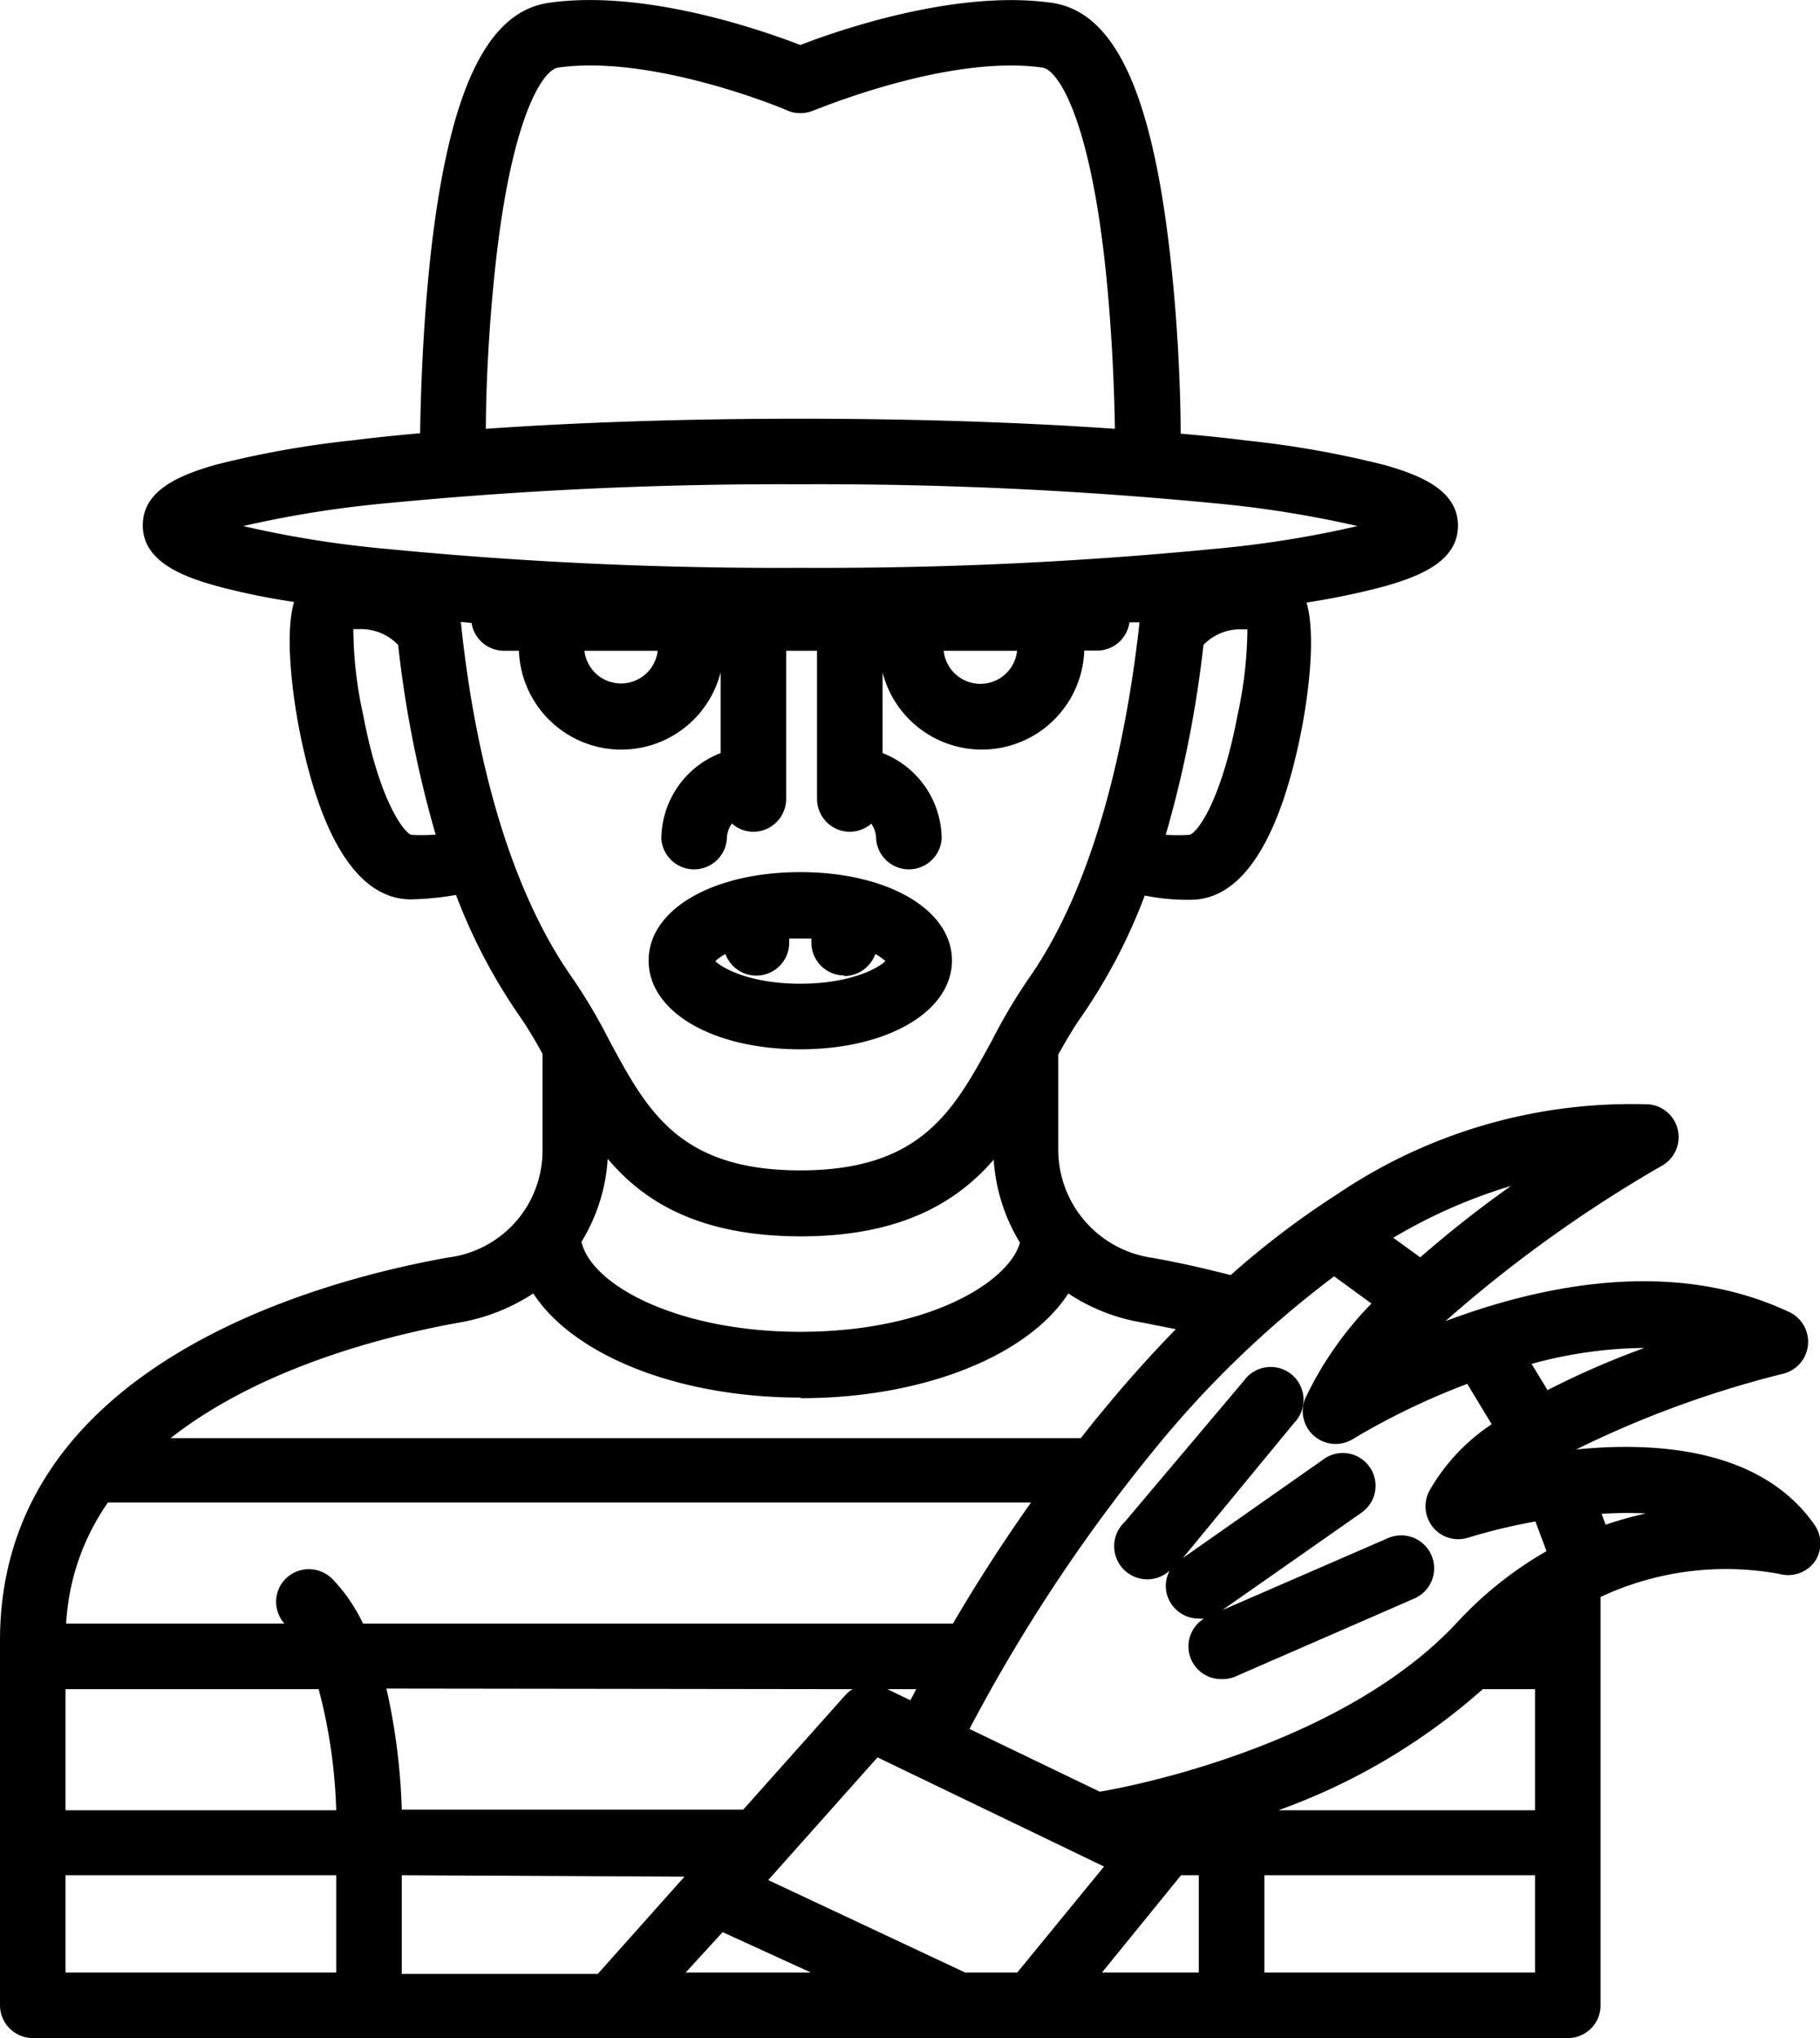 <?xml version="1.0" encoding="utf-8"?>
<svg xmlns="http://www.w3.org/2000/svg" viewBox="0 0 90.24 101">
  <title>Ресурс 2</title>
  <g id="Слой_2" data-name="Слой 2">
    <g id="Capa_1" data-name="Capa 1">
      <path d="M39.68,52C44,52,47.2,50.13,47.2,47.6S44,43.22,39.68,43.22s-7.52,1.84-7.52,4.38S35.33,52,39.68,52Zm2.18-3.63a1.65,1.65,0,0,0,1.54-1.09,2.46,2.46,0,0,1,.5.35c-.34.34-1.72,1.12-4.22,1.12s-3.88-.78-4.21-1.12a2.19,2.19,0,0,1,.5-.35,1.63,1.63,0,0,0,3.16-.54v-.23c.36,0,.75,0,1.1,0v.22A1.63,1.63,0,0,0,41.86,48.34Z"/>
      <path d="M64.17,70.51a1.63,1.63,0,1,0-2.49-2.09l-5.91,7A1.62,1.62,0,0,0,58,77.83a1.52,1.52,0,0,0-.17.48,1.59,1.59,0,0,0,.27,1.21,1.63,1.63,0,0,0,1.33.69,1.26,1.26,0,0,0,.27,0,1.62,1.62,0,0,0,.91,3,1.61,1.61,0,0,0,.65-.13l8.86-3.86a1.62,1.62,0,1,0-1.29-3l-8.22,3.57,6.9-4.83a1.62,1.62,0,0,0,.4-2.26,1.62,1.62,0,0,0-2.26-.4l-7,4.91Z"/>
      <path d="M89.93,75.51c-2.6-3.65-7.61-4.09-11.78-3.68a51.15,51.15,0,0,1,10.21-3.74A1.63,1.63,0,0,0,88.67,65c-5.62-2.62-12-1.4-17,.47a65.86,65.86,0,0,1,10.8-7.74,1.63,1.63,0,0,0-.7-3,26,26,0,0,0-15.48,4.46,42.13,42.13,0,0,0-5.27,4c-1.29-.33-2.6-.63-3.91-.86A5.42,5.42,0,0,1,52.47,57V52.26c.35-.62.72-1.27,1.15-1.88a27.68,27.68,0,0,0,3.14-6,10.63,10.63,0,0,0,2.27.21c3.23,0,4.79-4.69,5.53-8.57.15-.78.77-4.3.22-6.16a36,36,0,0,0,3.89-.81c1.79-.51,3.62-1.26,3.62-3s-1.83-2.49-3.62-3a48.24,48.24,0,0,0-6.88-1.22c-1-.13-2.11-.24-3.25-.34,0-2-.13-5.46-.54-9C57.08,4.49,55.23.58,52.15.14,47.44-.53,41.63,1.48,39.68,2.23,37.74,1.48,31.93-.54,27.21.14c-3.07.44-4.93,4.35-5.84,12.33-.4,3.57-.51,7-.54,9-1.13.1-2.22.21-3.24.34a48.16,48.16,0,0,0-6.89,1.22c-1.79.51-3.62,1.26-3.62,3s1.83,2.5,3.62,3a33.7,33.7,0,0,0,3.88.8c-.54,1.83.08,5.39.23,6.17.74,3.88,2.3,8.53,5.53,8.57a14.32,14.32,0,0,0,2.27-.22,27.78,27.78,0,0,0,3.15,6,20.07,20.07,0,0,1,1.14,1.88V57a5.34,5.34,0,0,1-4.69,5.32C15.53,63.51,0,67.77,0,81.29V99.37A1.63,1.63,0,0,0,1.63,101H77.74a1.62,1.62,0,0,0,1.62-1.63V79.14A14.65,14.65,0,0,1,88.23,78,1.64,1.64,0,0,0,90,77.36,1.61,1.61,0,0,0,89.93,75.51ZM81.61,75a19.22,19.22,0,0,0-2,.56l-.2-.54A19.82,19.82,0,0,1,81.61,75Zm-47.67,18-4.3,4.82H19.92V92.93ZM14.17,78.23a1.62,1.62,0,0,0-.48,1.15,1.65,1.65,0,0,0,.41,1.08H3.28a11.59,11.59,0,0,1,2.07-6H51.12c-1.35,1.91-2.65,3.91-3.87,6H18a8.28,8.28,0,0,0-1.54-2.23A1.64,1.64,0,0,0,14.17,78.23ZM3.25,83.71H15.8a26.33,26.33,0,0,1,.87,6H3.25ZM76.73,68.89l-.79-1.3a21.68,21.68,0,0,1,5.59-.79A41.62,41.62,0,0,0,76.73,68.89ZM44,83.71h1.43l-.29.55Zm-1.73,0a1.69,1.69,0,0,0-.36.3l-5.06,5.67H19.92a31.23,31.23,0,0,0-.76-6ZM64.71,69.32a1.63,1.63,0,0,0,2.36,2,35.47,35.47,0,0,1,5.68-2.74l1.21,2a9.77,9.77,0,0,0-3.11,3.34,1.65,1.65,0,0,0,.22,1.79,1.62,1.62,0,0,0,1.73.49,28.41,28.41,0,0,1,3.33-.8l.55,1.47a18.61,18.61,0,0,0-4.43,3.53c-5.44,5.85-15.38,8-17.72,8.39l-6.46-3.11a82.64,82.64,0,0,1,9.08-13.74,50.72,50.72,0,0,1,9-8.69L68,64.6A17.37,17.37,0,0,0,64.71,69.32ZM46.79,32.25h3.64a1.83,1.83,0,0,1-3.64,0Zm-16,1.62a1.82,1.82,0,0,1-1.81-1.62h3.63A1.83,1.83,0,0,1,30.75,33.87Zm-7.41-3A1.63,1.63,0,0,0,25,32.25h.73a5.08,5.08,0,0,0,10,1.07v4a4.59,4.59,0,0,0-2.94,4.26,1.63,1.63,0,0,0,3.25,0,1.31,1.31,0,0,1,.25-.77,1.6,1.6,0,0,0,1.06.41,1.63,1.63,0,0,0,1.63-1.63V32.25h1.53v7.34a1.63,1.63,0,0,0,1.62,1.63,1.65,1.65,0,0,0,1.07-.4,1.27,1.27,0,0,1,.24.76,1.63,1.63,0,0,0,3.25,0,4.59,4.59,0,0,0-2.93-4.26v-4a5.08,5.08,0,0,0,10-1.08h.72A1.62,1.62,0,0,0,56,30.84l.5,0C56,35.42,54.66,43.3,51,48.5a27.5,27.5,0,0,0-1.82,3.07C47.3,55,45.71,58,39.68,58s-7.61-3-9.46-6.42a27.41,27.41,0,0,0-1.81-3.07c-3.54-5-5-12.25-5.56-17.69Zm6.79,26.6c1.7,2,4.4,3.8,9.55,3.8s7.86-1.85,9.55-3.8a9,9,0,0,0,1.3,4.11C50.06,63.47,46.16,66,39.68,66c-6,0-10.34-2.27-10.85-4.46A8.88,8.88,0,0,0,30.13,57.44Zm9.55,11.82c6,0,11.23-2.07,13.25-5.19a9.43,9.43,0,0,0,3.66,1.44l1.67.33c-1.23,1.26-2.45,2.62-3.64,4.07-.37.44-.72.88-1.07,1.33H8.46c4.5-3.54,10.8-5.1,14.32-5.73h0a9.65,9.65,0,0,0,3.66-1.44C28.46,67.19,33.67,69.26,39.68,69.26ZM61.36,35.44h0c-.81,4.27-2,5.84-2.38,5.93a9.56,9.56,0,0,1-1.18,0,56.16,56.16,0,0,0,1.87-9.41,2.53,2.53,0,0,1,1.95-.77l.23,0A20.57,20.57,0,0,1,61.36,35.44Zm-21.68-7.3a200.26,200.26,0,0,1-20.53-.94,52,52,0,0,1-7.09-1.13,53.69,53.69,0,0,1,7.09-1.13A203.3,203.3,0,0,1,39.68,24a203.51,203.51,0,0,1,20.54.94,54,54,0,0,1,7.09,1.13,52.29,52.29,0,0,1-7.09,1.13A200.61,200.61,0,0,1,39.68,28.14ZM20.39,41.37c-.36-.11-1.58-1.68-2.38-5.93a19.94,19.94,0,0,1-.49-4.26,1.26,1.26,0,0,1,.22,0,2.56,2.56,0,0,1,2,.78,55.86,55.86,0,0,0,1.86,9.4A9.19,9.19,0,0,1,20.39,41.37ZM54.74,92.5l-4.3,5.25H47.85l-9.76-4.58,5.42-6.08ZM69.08,61.34a26.09,26.09,0,0,1,5.84-2.57,55.76,55.76,0,0,0-4.5,3.54ZM40.32,5.48c.07,0,6.64-2.8,11.37-2.13.7.1,2.24,2.21,3.07,9.47.37,3.26.49,6.51.52,8.43-4.72-.33-10.1-.5-15.6-.5s-10.88.17-15.59.5c0-1.92.14-5.16.51-8.41.83-7.28,2.37-9.39,3.07-9.49,4.66-.66,11.11,2,11.38,2.13A1.64,1.64,0,0,0,40.32,5.48ZM16.67,92.93v4.82H3.25V92.93ZM40.2,97.75H34l1.83-2Zm19.24-4.82v4.82h-4.8l3.92-4.82Zm16.67-9.22v6H63.39a31,31,0,0,0,10.13-6Zm0,9.22v4.82H62.69V92.93Z"/>
    </g>
  </g>
</svg>